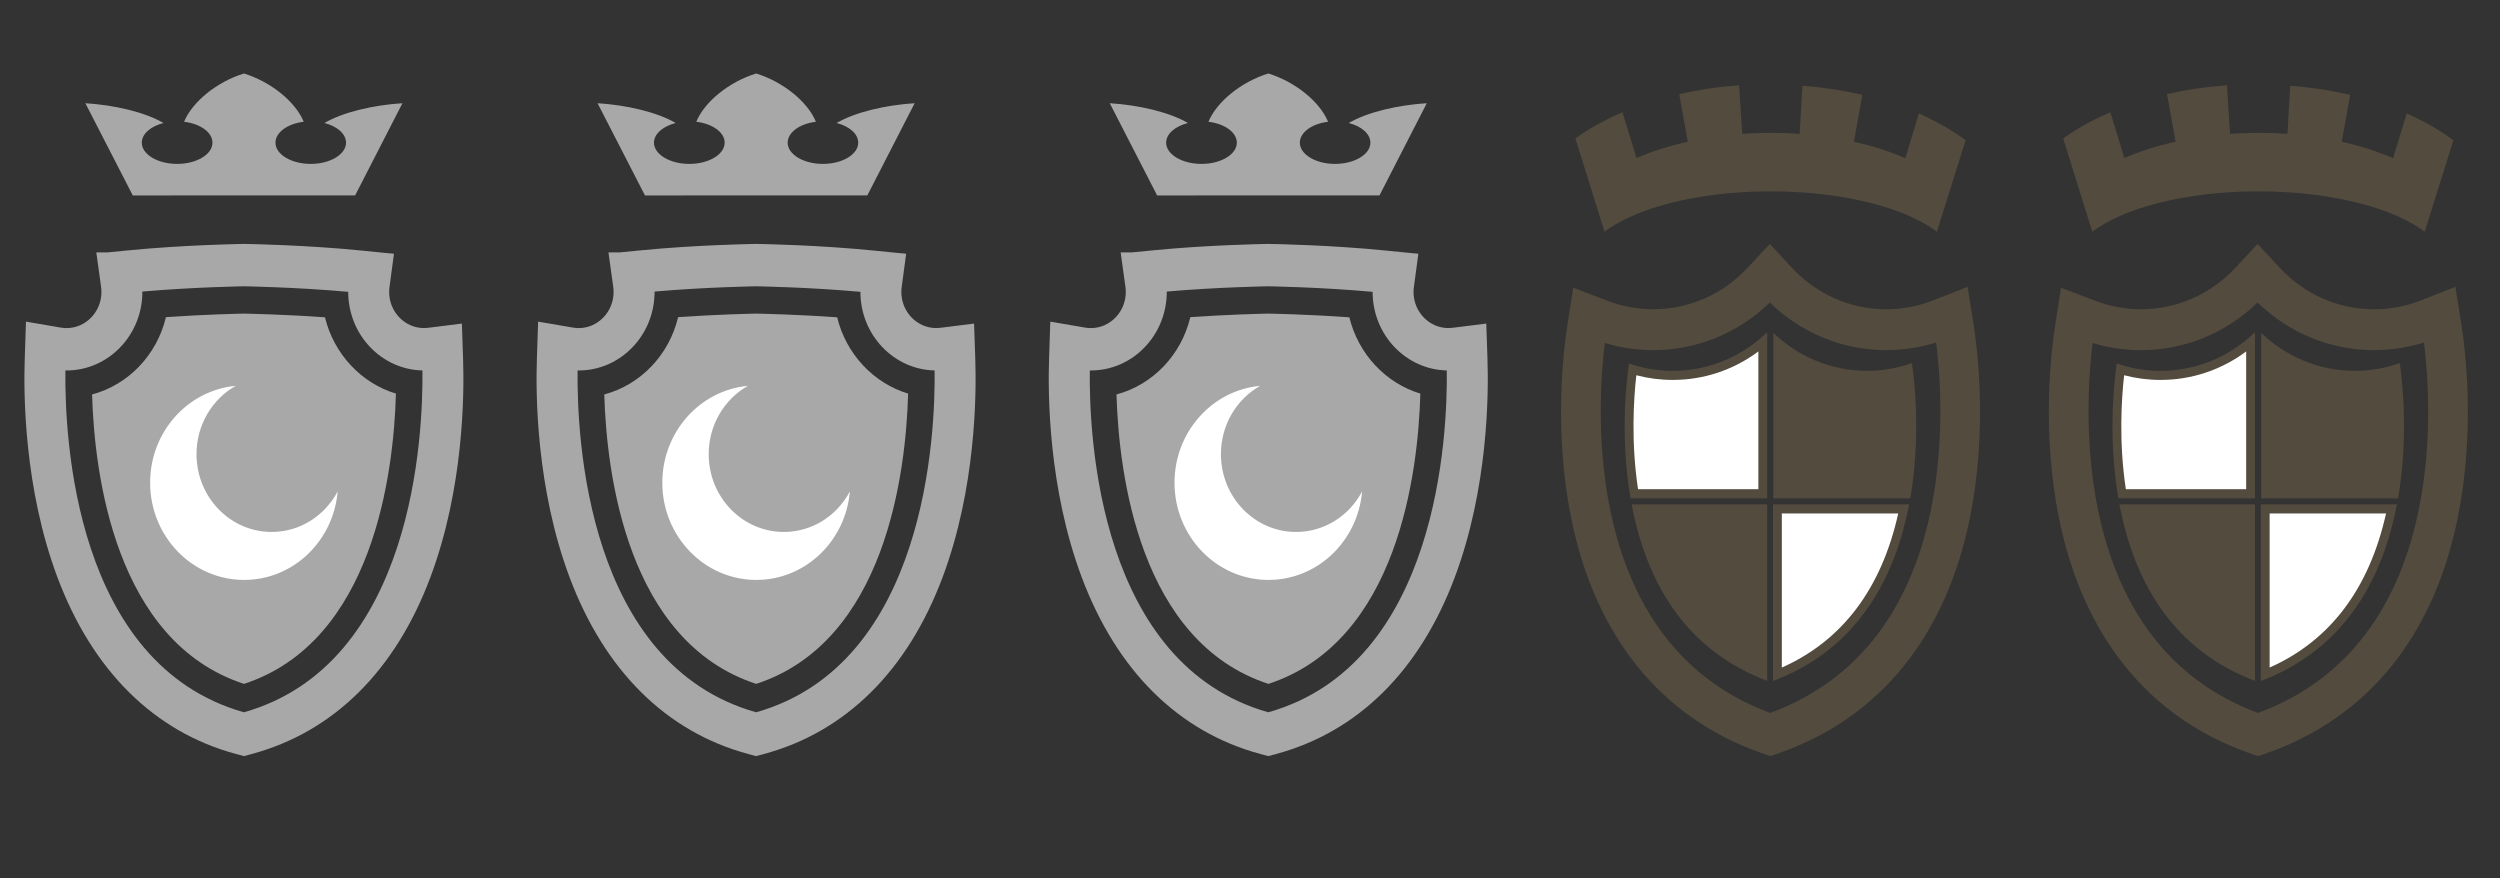 <?xml version="1.0" encoding="utf-8"?>
<!-- Generator: Adobe Illustrator 16.0.3, SVG Export Plug-In . SVG Version: 6.00 Build 0)  -->
<!DOCTYPE svg PUBLIC "-//W3C//DTD SVG 1.1//EN" "http://www.w3.org/Graphics/SVG/1.1/DTD/svg11.dtd">
<svg version="1.1" id="Layer_1" xmlns="http://www.w3.org/2000/svg" xmlns:xlink="http://www.w3.org/1999/xlink" x="0px" y="0px"
	 width="102.5px" height="36px" viewBox="0 0 102.5 36" enable-background="new 0 0 102.5 36" xml:space="preserve">
<rect x="0" y="0" width="102.5" height="36" fill="#333333" stroke="none"/>
<path opacity="0.35" fill="#8C7853" enable-background="new    " d="M72.455,13.617c-1.055,1.025-2.418,1.587-3.875,1.587
	c-0.613,0-1.217-0.102-1.794-0.3c-0.123,0.863-0.353,3.088,0.067,5.53h5.602V13.617L72.455,13.617z"/>
<path opacity="0.35" fill="#8C7853" enable-background="new    " d="M92.455,13.617c-1.055,1.025-2.418,1.587-3.875,1.587
	c-0.613,0-1.217-0.102-1.794-0.3c-0.123,0.863-0.353,3.088,0.067,5.53h5.602V13.617L92.455,13.617z"/>
<path opacity="0.35" fill="#8C7853" enable-background="new    " d="M78.275,20.677h-5.582v7.243
	C76.275,26.576,77.734,23.523,78.275,20.677L78.275,20.677z"/>
<path opacity="0.35" fill="#8C7853" enable-background="new    " d="M98.275,20.677h-5.582v7.243
	C96.275,26.576,97.734,23.523,98.275,20.677L98.275,20.677z"/>
<path opacity="0.35" fill="#8C7853" enable-background="new    " d="M80.919,13.311l-0.248-1.55l-1.422,0.557
	c-0.61,0.241-1.252,0.362-1.907,0.362c-1.479,0-2.859-0.609-3.885-1.714L72.561,10l-0.896,0.965
	c-1.027,1.105-2.408,1.714-3.885,1.714c-0.641,0-1.266-0.116-1.862-0.342l-1.415-0.54l-0.242,1.541
	c-0.148,0.943-0.574,4.301,0.159,7.913c0.983,4.832,3.667,8.155,7.758,9.61l0.296,0.105L72.596,31l0.389-0.139
	c4.119-1.461,6.813-4.803,7.789-9.666C81.499,17.58,81.066,14.247,80.919,13.311z M72.58,29.23
	c-7.771-2.871-7.098-12.639-6.783-15.168c0.641,0.196,1.307,0.294,1.98,0.294c1.791,0,3.48-0.691,4.783-1.952
	c1.303,1.261,2.992,1.952,4.781,1.952c0.695,0,1.381-0.106,2.041-0.313C79.703,16.578,80.396,26.35,72.58,29.23z"/>
<path opacity="0.35" fill="#8C7853" enable-background="new    " d="M100.919,13.311l-0.248-1.55l-1.422,0.557
	c-0.61,0.241-1.252,0.362-1.907,0.362c-1.479,0-2.859-0.609-3.885-1.714L92.561,10l-0.896,0.965
	c-1.027,1.105-2.408,1.714-3.885,1.714c-0.641,0-1.266-0.116-1.862-0.342l-1.415-0.54l-0.242,1.541
	c-0.148,0.943-0.574,4.301,0.159,7.913c0.983,4.832,3.667,8.155,7.758,9.61l0.296,0.105L92.596,31l0.389-0.139
	c4.119-1.461,6.813-4.803,7.789-9.666C101.499,17.58,101.066,14.247,100.919,13.311z M92.58,29.23
	c-7.771-2.871-7.098-12.639-6.783-15.168c0.641,0.196,1.307,0.294,1.98,0.294c1.791,0,3.48-0.691,4.783-1.952
	c1.303,1.261,2.992,1.952,4.781,1.952c0.695,0,1.381-0.106,2.041-0.313C99.703,16.578,100.396,26.35,92.58,29.23z"/>
<path fill="#FFFFFF" d="M72.093,14.409v5.649H67.16c-0.293-1.938-0.18-3.704-0.07-4.673c0.484,0.127,0.984,0.192,1.49,0.192
	C69.854,15.578,71.075,15.168,72.093,14.409"/>
<path fill="#FFFFFF" d="M92.093,14.409v5.649H87.16c-0.293-1.938-0.18-3.704-0.07-4.673c0.484,0.127,0.984,0.192,1.49,0.192
	C89.854,15.578,91.075,15.168,92.093,14.409"/>
<path opacity="0.35" fill="#8C7853" enable-background="new    " d="M78.391,14.886c-0.592,0.211-1.211,0.318-1.841,0.318
	c-1.44,0-2.792-0.552-3.842-1.557v6.787h5.614C78.752,17.943,78.501,15.66,78.391,14.886z"/>
<path opacity="0.35" fill="#8C7853" enable-background="new    " d="M98.391,14.886c-0.592,0.211-1.211,0.318-1.841,0.318
	c-1.44,0-2.792-0.552-3.842-1.557v6.787h5.614C98.752,17.943,98.501,15.66,98.391,14.886z"/>
<path fill="#FFFFFF" d="M77.828,21.052c-0.693,3.095-2.296,5.216-4.773,6.318v-6.318H77.828"/>
<path fill="#FFFFFF" d="M97.828,21.052c-0.693,3.095-2.296,5.216-4.773,6.318v-6.318H97.828"/>
<path opacity="0.35" fill="#8C7853" enable-background="new    " d="M66.896,20.677c0.014,0.066,0.025,0.132,0.039,0.198
	c0.726,3.563,2.582,5.932,5.52,7.04v-7.238H66.896z"/>
<path opacity="0.35" fill="#8C7853" enable-background="new    " d="M86.896,20.677c0.014,0.066,0.025,0.132,0.039,0.198
	c0.726,3.563,2.582,5.932,5.52,7.04v-7.238H86.896z"/>
<path opacity="0.35" fill="#8C7853" enable-background="new    " d="M78.014,8.742c-1.406-0.556-3.322-0.896-5.42-0.896
	s-4.014,0.341-5.412,0.896c-0.529,0.214-1.004,0.463-1.398,0.758l-1.192-3.824c0.554-0.402,1.204-0.764,1.933-1.072l0.572,1.875
	C67.717,6.21,68.428,5.982,69.2,5.81l-0.353-1.949c0.777-0.181,1.598-0.303,2.457-0.362l0.127,1.989
	c0.383-0.027,0.772-0.041,1.174-0.041c0.4,0,0.791,0.014,1.181,0.041L73.9,3.513c0.857,0.068,1.685,0.195,2.457,0.375l-0.346,1.924
	c0.772,0.172,1.484,0.4,2.104,0.676l0.56-1.835c0.725,0.32,1.369,0.689,1.916,1.098L79.412,9.5
	C79.016,9.205,78.536,8.956,78.014,8.742z"/>
<path opacity="0.35" fill="#8C7853" enable-background="new    " d="M98.014,8.742c-1.406-0.556-3.322-0.896-5.42-0.896
	s-4.014,0.341-5.412,0.896c-0.529,0.214-1.004,0.463-1.398,0.758l-1.192-3.824c0.554-0.402,1.204-0.764,1.933-1.072l0.572,1.875
	C87.717,6.21,88.428,5.982,89.2,5.81l-0.353-1.949c0.777-0.181,1.598-0.303,2.457-0.362l0.127,1.989
	c0.383-0.027,0.772-0.041,1.174-0.041c0.4,0,0.791,0.014,1.181,0.041L93.9,3.513c0.857,0.068,1.685,0.195,2.457,0.375l-0.346,1.924
	c0.772,0.172,1.484,0.4,2.104,0.676l0.56-1.835c0.725,0.32,1.369,0.689,1.916,1.098L99.412,9.5
	C99.016,9.205,98.536,8.956,98.014,8.742z"/>
<g display="none">
	<path display="inline" fill="#CFB53B" d="M68.098,11.729l-0.135-0.655l-0.65-0.267c-0.096-0.037-0.976-0.387-2.674-0.85
		c-1.76-0.48-4.481-0.904-4.596-0.922l-0.218-0.034l-0.216,0.034c-0.114,0.018-2.827,0.439-4.596,0.922
		c-1.705,0.465-2.582,0.813-2.677,0.852l-0.409,0.166l-0.238,0.1l-0.135,0.652c-0.023,0.111-0.558,2.756,0.088,6.606
		c0.586,3.513,2.313,8.749,7.201,13.747l0.624,0.639L59.762,33l1.045-0.92c4.889-4.998,6.614-10.234,7.202-13.747
		C68.65,14.494,68.12,11.839,68.098,11.729z M59.825,30.617c-7.776-8.205-6.81-16.876-6.574-18.355
		c0.339-0.123,1.086-0.38,2.25-0.697c1.513-0.412,3.881-0.798,4.324-0.869c0.437,0.07,2.817,0.459,4.323,0.869
		c1.164,0.316,1.91,0.573,2.25,0.697C66.628,13.737,67.581,22.432,59.825,30.617z"/>
	<path display="inline" fill="#CFB53B" d="M59.827,28.961c-5.824-6.747-5.771-13.531-5.528-15.911
		c0.376-0.122,0.881-0.276,1.52-0.45c1.305-0.355,3.348-0.702,4.009-0.811c0.717,0.117,2.722,0.46,4.01,0.811
		c0.638,0.174,1.142,0.328,1.519,0.449C65.59,15.435,65.633,22.23,59.827,28.961z"/>
	<path display="inline" fill="#FFFFFF" d="M56.561,20.936l2.097-0.563l1.149,1.993l1.111-1.925l2.206,0.591l-0.569-2.128
		l2.021-1.168l-1.937-1.117l0.606-2.272l-2.177,0.584l-1.191-2.064l-1.188,2.058l-2.153-0.577l0.575,2.146l-2.035,1.176l2.044,1.18
		L56.561,20.936z M59.841,14.989c1.496,0,2.714,1.217,2.714,2.714c0,1.495-1.218,2.711-2.714,2.711
		c-1.495,0-2.712-1.216-2.712-2.711C57.129,16.206,58.346,14.989,59.841,14.989z"/>
	<path display="inline" fill="#FFFFFF" d="M59.824,19.382c0.924,0,1.675-0.751,1.675-1.675s-0.751-1.676-1.675-1.676
		s-1.676,0.752-1.676,1.676S58.9,19.382,59.824,19.382z"/>
	<path display="inline" fill="#CFB53B" d="M53.764,9l-0.086-0.547c2.233-1.928,10.299-1.879,12.316-0.02L65.881,8.98
		C63.393,7.12,56.467,7.059,53.764,9z M52.639,5.618c-0.018,0.007-0.041,0.011-0.041,0.011c-0.896,0.223-1.102-1.329-0.146-1.345
		c0.51-0.012,0.874,0.708,0.532,1.069c0.488,0.559,1.506,0.871,2.272,0.42c0.546-0.317,0.897-1.189,0.705-1.875
		c-0.335-0.01-0.603-0.299-0.603-0.66c0-0.89,1.283-0.894,1.283-0.024c0,0.258-0.125,0.396-0.283,0.578
		c0.289,0.619,1.125,1.238,1.953,1.117C59.041,4.8,59.62,3.97,59.62,3.322C58.956,3.083,59.104,2.025,59.818,2
		c0.723-0.017,0.894,1.07,0.205,1.322c0.058,0.686,0.779,1.491,1.49,1.587c0.664,0.089,1.537-0.474,1.801-1.117
		c-0.433-0.397-0.183-1.184,0.408-1.197c0.834-0.017,0.856,1.358-0.006,1.358c-0.25,0.655,0.396,1.544,0.903,1.833
		c0.58,0.324,1.584,0.15,2.01-0.391c-0.228-0.432,0.085-0.984,0.563-0.997c1.011-0.018,0.716,1.707-0.233,1.317
		c-0.437,0.69-0.681,1.405-0.853,2.221c-2.521-1.778-9.854-1.916-12.52,0C53.4,6.92,53.206,6.458,52.639,5.618z"/>
</g>
<path fill="#A8A8A8" d="M18.986,14.698l-0.049-1.432l-1.374,0.173c-0.062,0.008-0.12,0.012-0.176,0.012
	c-0.79,0-1.432-0.665-1.432-1.481c0-0.064,0.005-0.136,0.015-0.207l0.182-1.36l-0.426-0.04l-0.893-0.089
	c-2.239-0.226-4.557-0.27-4.822-0.273h-0.03c-0.248,0.004-2.483,0.045-4.699,0.262l-0.88,0.086H3.949l0.195,1.409
	c0.01,0.072,0.015,0.144,0.015,0.213c0,0.816-0.643,1.481-1.431,1.481c-0.078,0-0.157-0.007-0.237-0.021l-1.426-0.244l-0.05,1.493
	c-0.053,1.487-0.026,5.339,1.335,8.978c1.438,3.841,3.973,6.351,7.329,7.256L10,31l0.321-0.086c3.354-0.905,5.887-3.41,7.325-7.245
	C19.008,20.035,19.038,16.186,18.986,14.698z M5.837,11.97c0-0.005,0-0.011,0-0.016c2.086-0.183,4.146-0.216,4.156-0.216
	c0.023,0,2.149,0.034,4.284,0.227c0,0.001,0,0.003,0,0.005c0,1.751,1.358,3.181,3.042,3.218C17.351,17.783,16.977,27.23,10,29.204
	c-6.934-1.962-7.352-11.243-7.319-14.016c0.016,0,0.031,0.001,0.047,0.001C4.442,15.189,5.837,13.744,5.837,11.97z"/>
<path fill="#A8A8A8" d="M39.986,14.698l-0.049-1.432l-1.374,0.173c-0.062,0.008-0.12,0.012-0.176,0.012
	c-0.79,0-1.432-0.665-1.432-1.481c0-0.064,0.005-0.136,0.015-0.207l0.182-1.36l-0.426-0.04l-0.893-0.089
	c-2.239-0.226-4.557-0.27-4.822-0.273h-0.032c-0.248,0.004-2.483,0.045-4.699,0.262l-0.88,0.086h-0.453l0.195,1.409
	c0.01,0.072,0.015,0.144,0.015,0.213c0,0.816-0.643,1.481-1.431,1.481c-0.078,0-0.157-0.007-0.237-0.021l-1.426-0.244l-0.05,1.493
	c-0.053,1.487-0.026,5.339,1.335,8.978c1.438,3.841,3.973,6.351,7.329,7.256L31,31l0.321-0.086c3.354-0.905,5.887-3.41,7.325-7.245
	C40.008,20.035,40.038,16.186,39.986,14.698z M26.837,11.97c0-0.005,0-0.011,0-0.016c2.086-0.183,4.146-0.216,4.156-0.216
	c0.023,0,2.149,0.034,4.284,0.227c0,0.001,0,0.003,0,0.005c0,1.751,1.358,3.181,3.042,3.218C38.351,17.783,37.977,27.23,31,29.204
	c-6.934-1.962-7.352-11.243-7.319-14.016c0.016,0,0.031,0.001,0.047,0.001C25.442,15.189,26.837,13.744,26.837,11.97z"/>
<path fill="#A8A8A8" d="M60.986,14.698l-0.049-1.432l-1.375,0.173c-0.062,0.008-0.119,0.012-0.176,0.012
	c-0.789,0-1.432-0.665-1.432-1.481c0-0.064,0.005-0.136,0.016-0.207l0.182-1.36l-0.426-0.04l-0.894-0.089
	c-2.239-0.226-4.558-0.27-4.821-0.273h-0.033c-0.248,0.004-2.482,0.045-4.699,0.262L46.4,10.349h-0.453l0.195,1.409
	c0.01,0.072,0.015,0.144,0.015,0.213c0,0.816-0.644,1.481-1.431,1.481c-0.078,0-0.158-0.007-0.238-0.021l-1.426-0.244l-0.049,1.493
	c-0.054,1.487-0.027,5.339,1.334,8.978c1.438,3.841,3.973,6.351,7.33,7.256L52,31l0.32-0.086c3.354-0.905,5.888-3.41,7.326-7.245
	C61.008,20.035,61.038,16.186,60.986,14.698z M47.837,11.97c0-0.005,0-0.011,0-0.016c2.086-0.183,4.146-0.216,4.156-0.216
	c0.022,0,2.149,0.034,4.284,0.227c0,0.001,0,0.003,0,0.005c0,1.751,1.357,3.181,3.041,3.218C59.352,17.783,58.977,27.23,52,29.204
	c-6.934-1.962-7.352-11.243-7.318-14.016c0.016,0,0.03,0.001,0.047,0.001C46.441,15.189,47.837,13.744,47.837,11.97z"/>
<path fill="#A8A8A8" d="M13.324,13.01c-1.667-0.12-3.136-0.148-3.326-0.152c-0.22,0.004-1.621,0.035-3.195,0.145
	c-0.367,1.548-1.539,2.773-3.028,3.17c0.095,3.248,0.938,10.14,6.229,11.866c5.309-1.734,6.139-8.667,6.229-11.901
	C14.807,15.707,13.686,14.506,13.324,13.01z"/>
<path fill="#A8A8A8" d="M34.324,13.01c-1.667-0.12-3.136-0.148-3.326-0.152c-0.22,0.004-1.621,0.035-3.195,0.145
	c-0.367,1.548-1.539,2.773-3.028,3.17c0.095,3.248,0.938,10.14,6.229,11.866c5.309-1.734,6.139-8.667,6.229-11.901
	C35.807,15.707,34.686,14.506,34.324,13.01z"/>
<path fill="#A8A8A8" d="M55.324,13.01c-1.667-0.12-3.137-0.148-3.326-0.152c-0.221,0.004-1.621,0.035-3.195,0.145
	c-0.367,1.548-1.539,2.773-3.027,3.17c0.095,3.248,0.938,10.14,6.229,11.866c5.309-1.734,6.139-8.667,6.229-11.901
	C56.807,15.707,55.686,14.506,55.324,13.01z"/>
<path fill="#FFFFFF" d="M10.009,23.777c-2.128,0-3.854-1.783-3.854-3.986c0-2.082,1.542-3.789,3.508-3.971
	c-0.957,0.541-1.606,1.592-1.606,2.801c0,1.762,1.379,3.189,3.081,3.189c1.168,0,2.185-0.672,2.707-1.662
	C13.67,22.184,12.02,23.777,10.009,23.777z"/>
<path fill="#FFFFFF" d="M31.009,23.777c-2.128,0-3.854-1.783-3.854-3.986c0-2.082,1.542-3.789,3.508-3.971
	c-0.957,0.541-1.606,1.592-1.606,2.801c0,1.762,1.379,3.189,3.081,3.189c1.168,0,2.185-0.672,2.707-1.662
	C34.67,22.184,33.02,23.777,31.009,23.777z"/>
<path fill="#FFFFFF" d="M52.009,23.777c-2.128,0-3.854-1.783-3.854-3.986c0-2.082,1.543-3.789,3.509-3.971
	c-0.957,0.541-1.606,1.592-1.606,2.801c0,1.762,1.379,3.189,3.082,3.189c1.168,0,2.184-0.672,2.707-1.662
	C55.67,22.184,54.02,23.777,52.009,23.777z"/>
<path fill="#A8A8A8" d="M5.444,8.013L3.5,4.232c1.175,0.073,2.429,0.359,3.204,0.811C6.183,5.176,5.813,5.487,5.813,5.85
	c0,0.479,0.649,0.87,1.45,0.87c0.8,0,1.448-0.392,1.448-0.87c0-0.426-0.5-0.779-1.164-0.857c0.341-0.826,1.354-1.643,2.455-1.98
	c1.097,0.338,2.113,1.154,2.45,1.98c-0.658,0.078-1.158,0.432-1.158,0.857c0,0.479,0.648,0.87,1.443,0.87
	c0.801,0,1.45-0.392,1.45-0.87c0-0.362-0.364-0.674-0.886-0.807c0.77-0.451,2.024-0.737,3.199-0.811l-1.94,3.78L5.444,8.013
	L5.444,8.013z"/>
<path fill="#A8A8A8" d="M26.444,8.013L24.5,4.232c1.175,0.073,2.429,0.359,3.204,0.811c-0.521,0.133-0.891,0.444-0.891,0.807
	c0,0.479,0.649,0.87,1.45,0.87c0.8,0,1.448-0.392,1.448-0.87c0-0.426-0.5-0.779-1.164-0.857c0.341-0.826,1.354-1.643,2.455-1.98
	c1.097,0.338,2.113,1.154,2.45,1.98c-0.658,0.078-1.158,0.432-1.158,0.857c0,0.479,0.648,0.87,1.443,0.87
	c0.801,0,1.45-0.392,1.45-0.87c0-0.362-0.364-0.674-0.886-0.807c0.77-0.451,2.024-0.737,3.199-0.811l-1.94,3.78L26.444,8.013
	L26.444,8.013z"/>
<path fill="#A8A8A8" d="M47.443,8.013L45.5,4.232c1.175,0.073,2.43,0.359,3.204,0.811c-0.521,0.133-0.892,0.444-0.892,0.807
	c0,0.479,0.649,0.87,1.451,0.87c0.799,0,1.447-0.392,1.447-0.87c0-0.426-0.5-0.779-1.164-0.857c0.342-0.826,1.354-1.643,2.455-1.98
	c1.098,0.338,2.113,1.154,2.45,1.98c-0.658,0.078-1.158,0.432-1.158,0.857c0,0.479,0.647,0.87,1.442,0.87
	c0.802,0,1.451-0.392,1.451-0.87c0-0.362-0.365-0.674-0.887-0.807c0.77-0.451,2.024-0.737,3.199-0.811l-1.939,3.78L47.443,8.013
	L47.443,8.013z"/>
</svg>
